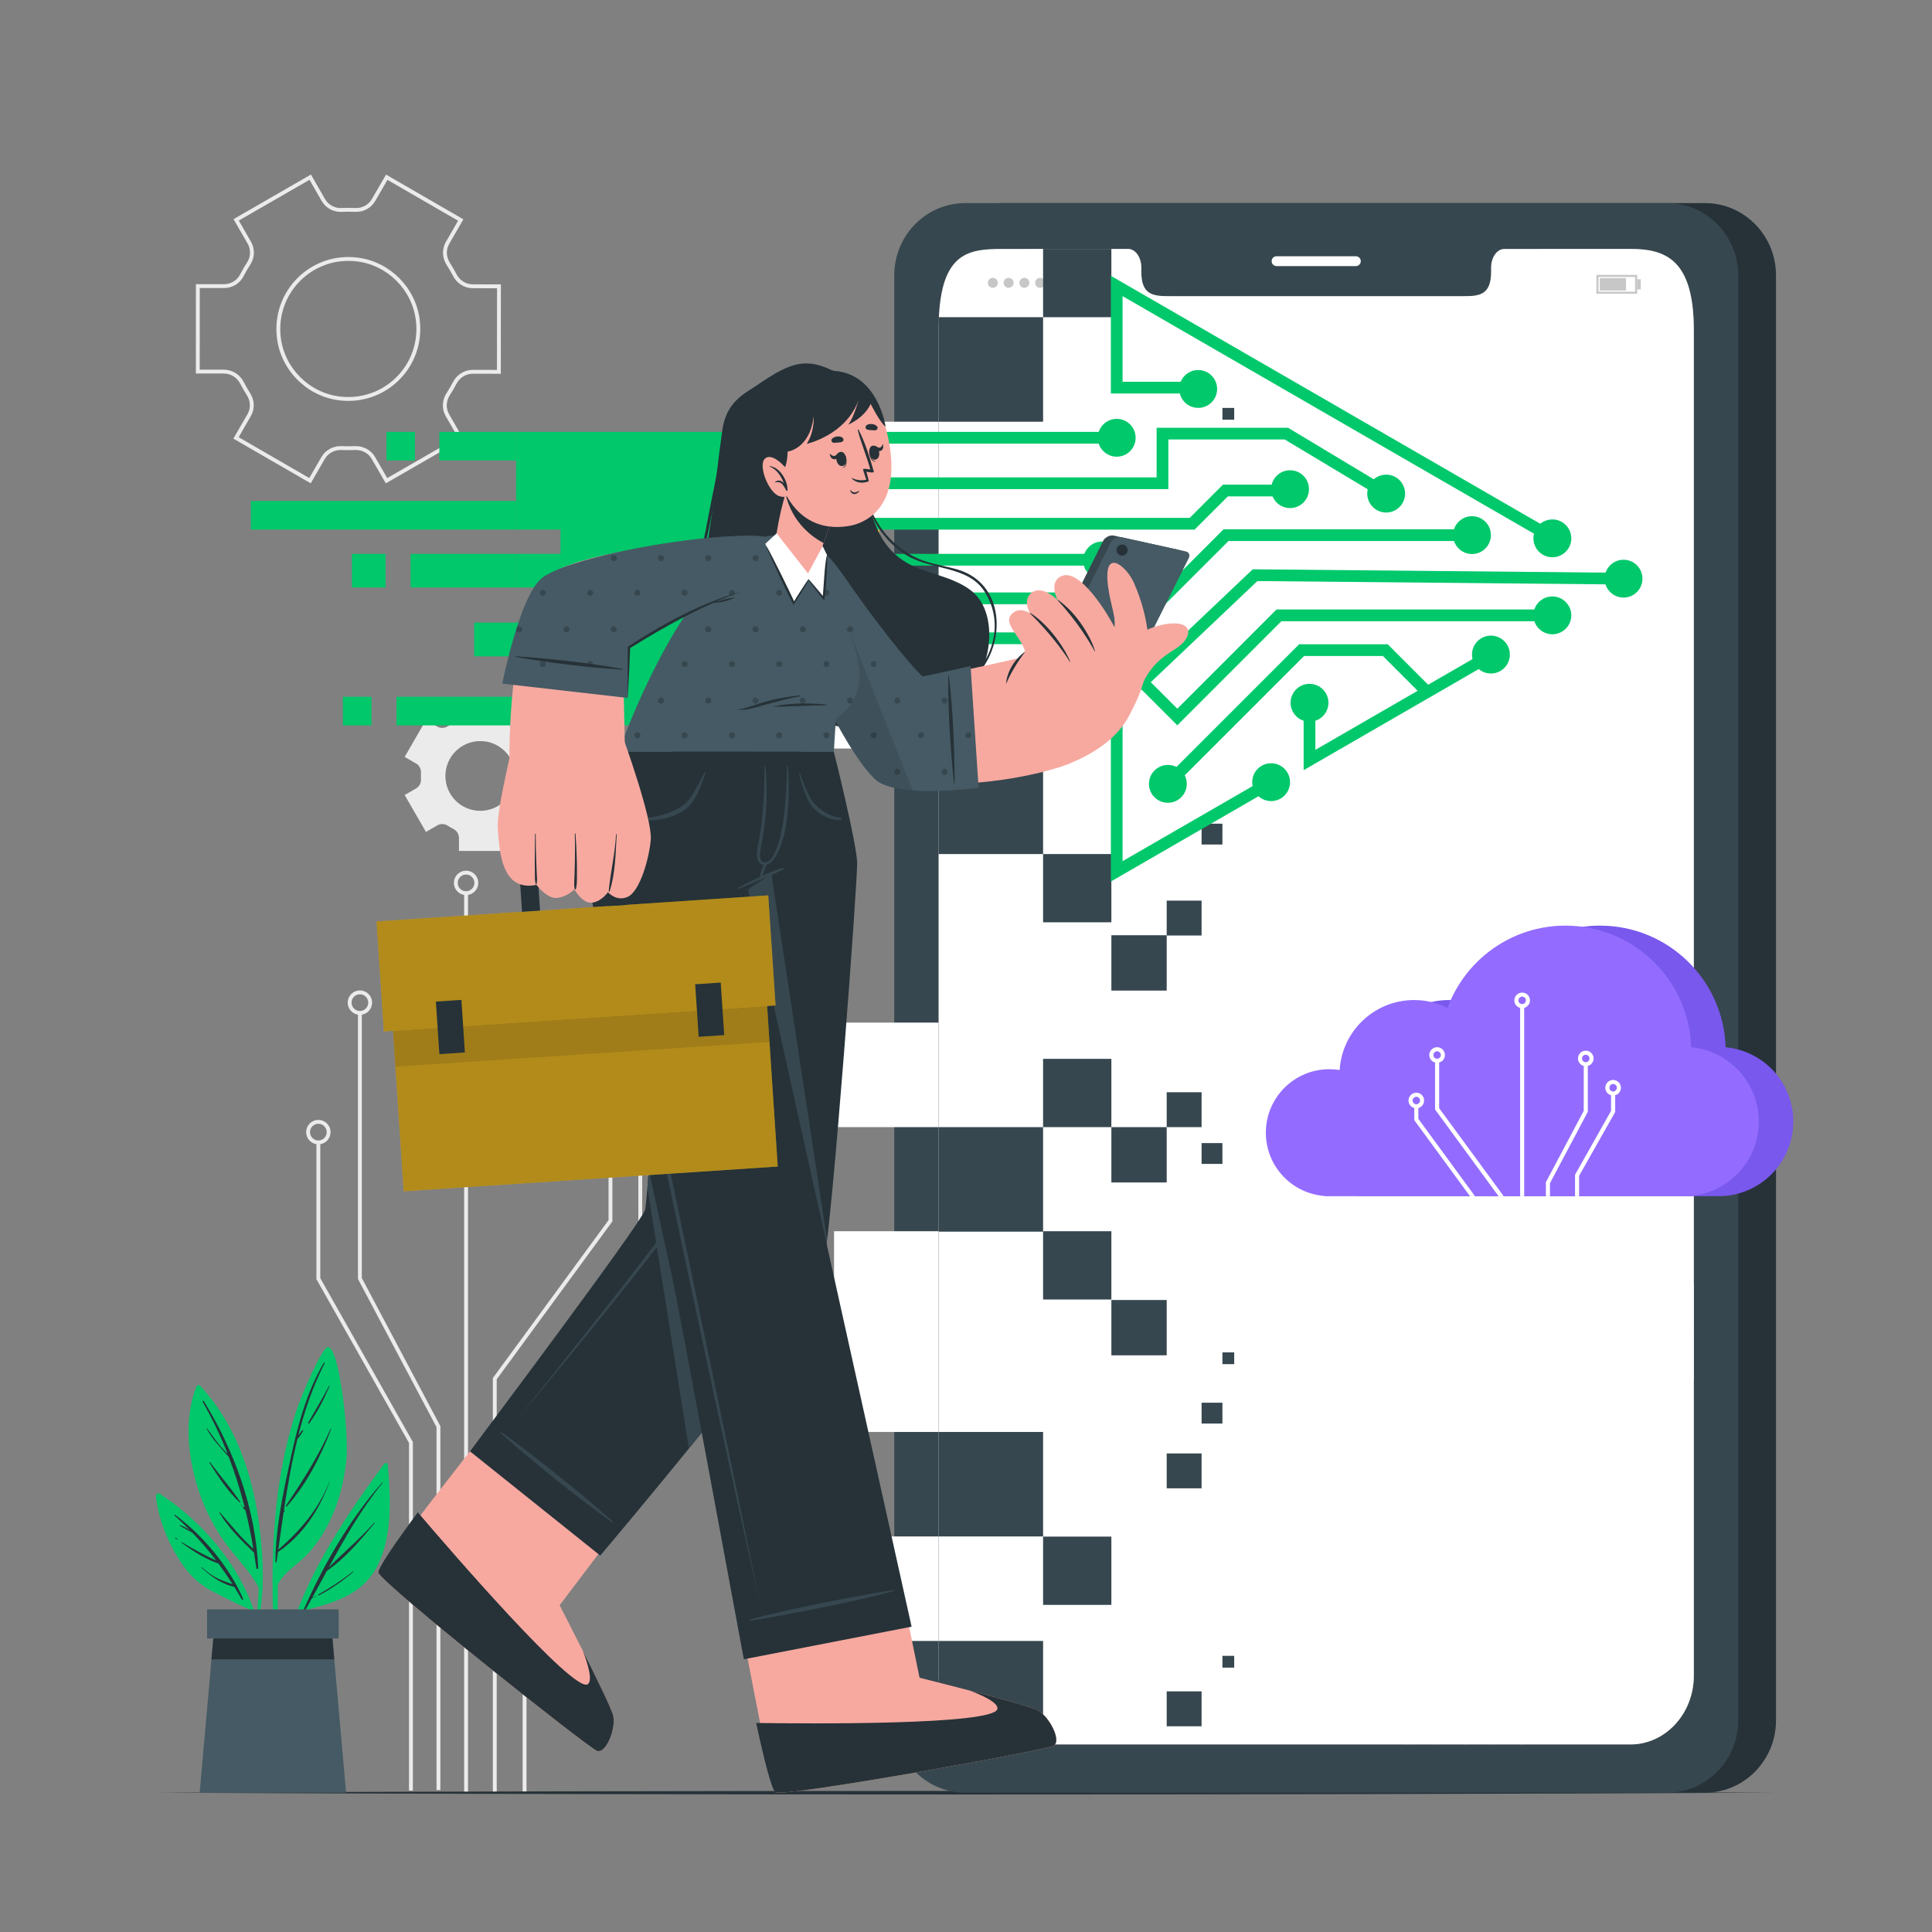 <svg xmlns="http://www.w3.org/2000/svg" xmlns:xlink="http://www.w3.org/1999/xlink" id="Layer_1" x="0px" y="0px" width="500px" height="500px" viewBox="0 0 500 500" xml:space="preserve"><rect x="0" y="0" width="500" height="500" fill="#808080" stroke="none"/><path fill="none" stroke="#EBEBEB" stroke-miterlimit="10" d="M87.78,103.1c11.86,1.51,21.83-8.45,20.34-20.3 c-1.01-8.08-7.51-14.61-15.58-15.63c-11.86-1.52-21.86,8.46-20.36,20.32C73.19,95.57,79.71,102.08,87.78,103.1z M80.23,124.4 l-19.15-11.07l3.41-5.9c0.99-1.72,0.87-3.83-0.22-5.49c-0.58-0.9-1.12-1.84-1.61-2.8c-0.91-1.79-2.69-2.96-4.7-2.97h-6.77 l0.01-22.13l6.78,0.01c1.94,0,3.75-1.08,4.62-2.81c0.54-1.06,1.12-2.07,1.77-3.05c1.07-1.63,1.11-3.74,0.13-5.43l-3.38-5.86 l19.17-11.05l3.38,5.9c0.98,1.7,2.83,2.69,4.79,2.58c0.57-0.03,1.14-0.04,1.72-0.04c0.58,0,1.15,0.01,1.72,0.04 c1.95,0.11,3.79-0.87,4.77-2.56l3.42-5.9l19.15,11.07l-3.42,5.92c-0.99,1.72-0.86,3.82,0.22,5.48c0.59,0.9,1.12,1.83,1.62,2.79 c0.91,1.79,2.69,2.96,4.69,2.96l6.78,0.01l-0.02,22.13l-6.77-0.01c-2.01,0-3.79,1.17-4.7,2.96c-0.5,0.96-1.04,1.88-1.62,2.78 c-1.09,1.66-1.22,3.77-0.23,5.49l3.41,5.92l-19.17,11.04l-3.39-5.88c-0.99-1.72-2.88-2.67-4.86-2.57c-0.54,0.03-1.09,0.04-1.65,0.04 c-0.54,0-1.09-0.02-1.63-0.04c-1.99-0.11-3.88,0.84-4.88,2.57L80.23,124.4z"></path><path fill-rule="evenodd" clip-rule="evenodd" fill="#EBEBEB" d="M429.25,335.68c-4.99,0-9.04,4.051-9.04,9.04 c0,4.98,4.05,9.021,9.04,9.021c4.98,0,9.02-4.04,9.02-9.021C438.27,339.73,434.23,335.68,429.25,335.68z M445.88,341.47 c-0.86,0.5-1.33,1.44-1.28,2.431c0.011,0.27,0.021,0.54,0.021,0.819c0,0.271-0.01,0.54-0.021,0.811c-0.05,0.989,0.42,1.93,1.28,2.43 l2.93,1.69l-5.51,9.54l-2.93-1.681c-0.86-0.5-1.92-0.45-2.75,0.09c-0.45,0.301-0.93,0.57-1.42,0.82c-0.88,0.45-1.45,1.34-1.45,2.33 v3.38h-11.02v-3.38c0-0.99-0.57-1.88-1.45-2.33c-0.49-0.25-0.96-0.52-1.42-0.82c-0.83-0.54-1.891-0.59-2.75-0.09l-2.931,1.681 l-5.5-9.54l2.94-1.7c0.85-0.5,1.32-1.44,1.27-2.42c-0.01-0.271-0.02-0.54-0.02-0.811c0-0.279,0.01-0.55,0.02-0.819 c0.051-0.99-0.42-1.931-1.279-2.431l-2.931-1.689l5.5-9.54l2.931,1.68c0.85,0.5,1.909,0.45,2.739-0.09 c0.46-0.3,0.94-0.57,1.431-0.82c0.88-0.45,1.45-1.34,1.45-2.33v-3.38h11.02v3.38c0,0.99,0.57,1.88,1.45,2.33 c0.5,0.25,0.97,0.521,1.43,0.82c0.83,0.54,1.89,0.59,2.75,0.09l2.92-1.68l5.51,9.54L445.88,341.47z"></path><path fill-rule="evenodd" clip-rule="evenodd" fill="#EBEBEB" d="M124.3,191.79c-4.99,0-9.03,4.04-9.03,9.03 c0,4.99,4.04,9.02,9.03,9.02c4.98,0,9.02-4.03,9.02-9.02C133.32,195.83,129.28,191.79,124.3,191.79z M140.93,197.58 c-0.86,0.49-1.33,1.44-1.28,2.43c0.02,0.27,0.02,0.54,0.02,0.81s0,0.55-0.02,0.82c-0.05,0.99,0.42,1.93,1.28,2.42l2.93,1.69 l-5.51,9.55l-2.93-1.69c-0.86-0.5-1.91-0.45-2.75,0.1c-0.45,0.3-0.93,0.57-1.42,0.82c-0.88,0.45-1.44,1.34-1.44,2.33v3.37h-11.03 v-3.37c0-0.99-0.56-1.88-1.45-2.33c-0.49-0.25-0.96-0.52-1.42-0.82c-0.83-0.55-1.88-0.6-2.74-0.1l-2.93,1.69l-5.51-9.55l2.94-1.7 c0.86-0.49,1.33-1.43,1.28-2.42c-0.02-0.27-0.02-0.54-0.02-0.81s0-0.54,0.02-0.81c0.05-0.99-0.43-1.94-1.29-2.43l-2.93-1.69 l5.51-9.55l2.92,1.69c0.86,0.5,1.91,0.45,2.74-0.09c0.46-0.3,0.94-0.58,1.43-0.83c0.88-0.45,1.45-1.34,1.45-2.33v-3.37h11.03v3.37 c0,0.99,0.56,1.88,1.45,2.33c0.49,0.25,0.96,0.53,1.42,0.83c0.83,0.54,1.89,0.59,2.75,0.09l2.92-1.69l5.51,9.55L140.93,197.58z"></path><polyline fill="none" stroke="#EBEBEB" stroke-miterlimit="10" points="371.95,463.95 371.95,426.8 342.01,385.93 342.01,349.99 "></polyline><circle fill="none" stroke="#EBEBEB" stroke-miterlimit="10" cx="342.01" cy="347.38" r="2.66"></circle><polyline fill="none" stroke="#EBEBEB" stroke-miterlimit="10" points="364.24,463.95 364.24,431.73 334.3,390.87 334.3,370.99 "></polyline><circle fill="none" stroke="#EBEBEB" stroke-miterlimit="10" cx="334.3" cy="368.38" r="2.66"></circle><line fill="none" stroke="#EBEBEB" stroke-miterlimit="10" x1="379.38" y1="463.95" x2="379.38" y2="381.15"></line><circle fill="none" stroke="#EBEBEB" stroke-miterlimit="10" cx="379.38" cy="378.49" r="2.66"></circle><polyline fill="none" stroke="#EBEBEB" stroke-miterlimit="10" points="386.53,463.27 386.53,439.22 406.86,400.87 406.86,322.14  "></polyline><circle fill="none" stroke="#EBEBEB" stroke-miterlimit="10" cx="406.86" cy="319.48" r="2.66"></circle><polyline fill="none" stroke="#EBEBEB" stroke-miterlimit="10" points="393.65,463.4 393.65,443.31 417.61,400.92 417.61,355.66 "></polyline><path fill="none" stroke="#EBEBEB" stroke-miterlimit="10" d="M420.27,352.99c0,1.47-1.189,2.67-2.659,2.67 c-1.471,0-2.66-1.2-2.66-2.67c0-1.46,1.189-2.66,2.66-2.66C419.08,350.33,420.27,351.53,420.27,352.99z"></path><polyline fill="none" stroke="#EBEBEB" stroke-miterlimit="10" points="128.05,463.95 128.05,356.8 157.99,315.93 157.99,279.99 "></polyline><circle fill="none" stroke="#EBEBEB" stroke-miterlimit="10" cx="157.99" cy="277.38" r="2.66"></circle><polyline fill="none" stroke="#EBEBEB" stroke-miterlimit="10" points="135.76,463.95 135.76,361.73 165.7,320.87 165.7,300.99 "></polyline><circle fill="none" stroke="#EBEBEB" stroke-miterlimit="10" cx="165.7" cy="298.38" r="2.66"></circle><line fill="none" stroke="#EBEBEB" stroke-miterlimit="10" x1="120.62" y1="463.95" x2="120.62" y2="231.15"></line><circle fill="none" stroke="#EBEBEB" stroke-miterlimit="10" cx="120.62" cy="228.49" r="2.66"></circle><polyline fill="none" stroke="#EBEBEB" stroke-miterlimit="10" points="113.47,463.27 113.47,369.22 93.14,330.87 93.14,262.14 "></polyline><circle fill="none" stroke="#EBEBEB" stroke-miterlimit="10" cx="93.14" cy="259.48" r="2.66"></circle><polyline fill="none" stroke="#EBEBEB" stroke-miterlimit="10" points="106.35,463.4 106.35,373.31 82.39,330.92 82.39,295.66 "></polyline><path fill="none" stroke="#EBEBEB" stroke-miterlimit="10" d="M79.73,292.99c0,1.47,1.19,2.67,2.66,2.67c1.47,0,2.66-1.2,2.66-2.67 c0-1.46-1.19-2.66-2.66-2.66C80.92,290.33,79.73,291.53,79.73,292.99z"></path><path fill="#263238" d="M40.37,463.95c134.3-0.61,284.96-0.62,419.26,0C325.33,464.57,174.67,464.56,40.37,463.95z"></path><path fill-rule="evenodd" clip-rule="evenodd" fill="#263238" d="M448.15,85.45c0-18.36-7.37-21.03-16.471-21.03h-32.55 c-1.93,0-3.45,2.15-3.45,4.82v1.15c0,6.24-3.39,6.26-7.62,6.26H312.78c-4.21,0-7.62-0.02-7.62-6.26v-1.15 c0-2.67-1.55-4.82-3.44-4.82h-32.55c-9.11,0-16.479,0.98-16.479,21.03v348.22c0,9.84,7.369,17.8,16.479,17.8h162.51 c9.101,0,16.471-7.96,16.471-17.8V85.45z M459.63,71.28V445.23c0,10.329-8.24,18.72-18.39,18.72H259.59 c-10.15,0-18.38-8.391-18.38-18.72V71.28c0-10.35,8.23-18.72,18.38-18.72h181.65C451.39,52.56,459.63,60.93,459.63,71.28z"></path><path fill-rule="evenodd" clip-rule="evenodd" fill="#37474F" d="M438.36,85.45c0-18.36-7.37-21.03-16.46-21.03H389.34 c-1.92,0-3.45,2.15-3.45,4.82v1.15c0,6.24-3.38,6.26-7.62,6.26H302.99c-4.2,0-7.62-0.02-7.62-6.26v-1.15c0-2.67-1.55-4.82-3.44-4.82 h-32.55c-9.11,0-16.48,0.98-16.48,21.03v348.22c0,9.84,7.37,17.8,16.48,17.8H421.9c9.09,0,16.46-7.96,16.46-17.8V85.45z  M449.85,71.28V445.23c0,10.329-8.239,18.72-18.399,18.72H249.8c-10.14,0-18.37-8.391-18.37-18.72V71.28 c0-10.35,8.23-18.72,18.37-18.72h181.65C441.61,52.56,449.85,60.93,449.85,71.28z"></path><path fill="#FFFFFF" d="M350.9,68.86h-20.54c-0.7,0-1.261-0.57-1.261-1.27c0-0.7,0.561-1.27,1.261-1.27h20.54 c0.699,0,1.27,0.57,1.27,1.27C352.17,68.29,351.6,68.86,350.9,68.86z"></path><path fill="#FFFFFF" d="M438.36,85.45v348.22c0,9.84-7.37,17.8-16.46,17.8H259.38c-9.11,0-16.48-7.96-16.48-17.8V85.45 c0-20.05,7.37-21.03,16.48-21.03h32.55c1.891,0,3.44,2.15,3.44,4.82v1.15c0,6.24,3.42,6.26,7.62,6.26h75.279 c4.24,0,7.62-0.02,7.62-6.26v-1.15c0-2.67,1.53-4.82,3.45-4.82H421.9C430.99,64.42,438.36,67.09,438.36,85.45z"></path><path fill="#C7C7C7" d="M286.32,72.25c-0.11,0.1-0.21,0.2-0.32,0.31c-0.06,0.06-0.12,0.12-0.18,0.18 c-0.84-0.82-1.851-1.26-3.03-1.26c-1.17,0-2.18,0.44-3.03,1.26c-0.06-0.06-0.109-0.12-0.17-0.18c-0.1-0.1-0.21-0.21-0.31-0.31 h-0.011c0-0.01,0-0.01,0-0.01c0.011-0.01,0.021-0.01,0.021-0.02c0.13-0.12,0.27-0.24,0.4-0.35c0.279-0.23,0.59-0.43,0.92-0.59 c0.39-0.19,0.79-0.33,1.22-0.41c0.2-0.03,0.4-0.06,0.61-0.08c0.069-0.01,0.52-0.01,0.529-0.01c0.141,0.01,0.28,0.02,0.42,0.03 c0.38,0.05,0.75,0.13,1.12,0.27c0.26,0.1,0.51,0.21,0.75,0.35c0.26,0.15,0.5,0.32,0.721,0.51c0.119,0.1,0.229,0.2,0.34,0.3 C286.32,72.24,286.32,72.24,286.32,72.25z"></path><path fill="#C7C7C7" d="M280.76,73.73c-0.17-0.17-0.33-0.33-0.5-0.5c0.57-0.55,1.24-0.91,2.021-1.01c1.18-0.16,2.189,0.2,3.04,1.01 c-0.16,0.16-0.33,0.33-0.5,0.49c-0.561-0.54-1.23-0.84-2.03-0.84C282,72.88,281.32,73.18,280.76,73.73z"></path><path fill="#C7C7C7" d="M284.33,74.22c-0.17,0.16-0.33,0.33-0.5,0.5c-0.28-0.29-0.63-0.43-1.04-0.44c-0.4,0.01-0.75,0.15-1.04,0.44 c-0.17-0.17-0.33-0.33-0.49-0.5C282.04,73.4,283.46,73.33,284.33,74.22z"></path><path fill="#C7C7C7" d="M283.24,75.16c0,0.25-0.2,0.45-0.45,0.45c-0.24,0-0.44-0.2-0.44-0.45c0-0.24,0.2-0.44,0.44-0.44 C283.04,74.72,283.24,74.92,283.24,75.16z"></path><path fill="#C7C7C7" d="M255.65,73.2c0-0.72,0.58-1.3,1.29-1.3c0.72,0,1.3,0.58,1.3,1.3c0,0.71-0.58,1.29-1.3,1.29 C256.23,74.49,255.65,73.91,255.65,73.2z"></path><path fill="#C7C7C7" d="M259.73,73.2c0-0.72,0.579-1.3,1.289-1.3c0.721,0,1.301,0.58,1.301,1.3c0,0.71-0.58,1.29-1.301,1.29 C260.31,74.49,259.73,73.91,259.73,73.2z"></path><path fill="#C7C7C7" d="M263.81,73.2c0-0.72,0.58-1.3,1.29-1.3c0.721,0,1.301,0.58,1.301,1.3c0,0.71-0.58,1.29-1.301,1.29 C264.39,74.49,263.81,73.91,263.81,73.2z"></path><path fill="#C7C7C7" d="M267.89,73.2c0-0.72,0.58-1.3,1.29-1.3c0.721,0,1.301,0.58,1.301,1.3c0,0.71-0.58,1.29-1.301,1.29 C268.47,74.49,267.89,73.91,267.89,73.2z"></path><path fill="#C7C7C7" d="M271.97,73.2c0-0.72,0.58-1.3,1.29-1.3c0.721,0,1.3,0.58,1.3,1.3c0,0.71-0.579,1.29-1.3,1.29 C272.55,74.49,271.97,73.91,271.97,73.2z"></path><path fill-rule="evenodd" clip-rule="evenodd" fill="#C7C7C7" d="M413.69,75.49h9.47v-3.81h-9.47V75.49z M423.7,76.02h-10.55v-4.88 h10.55V76.02z"></path><rect x="414.03" y="71.97" fill="#C7C7C7" width="6.79" height="3.22"></rect><rect x="423.7" y="72.27" fill="#C7C7C7" width="0.939" height="2.62"></rect><rect x="269.95" y="274.03" fill="#37474F" width="17.67" height="17.67"></rect><rect x="269.95" y="221.03" fill="#37474F" width="17.67" height="17.66"></rect><rect x="269.95" y="318.64" fill="#37474F" width="17.67" height="17.67"></rect><rect x="242.9" y="291.7" fill="#37474F" width="27.05" height="27.05"></rect><rect x="215.85" y="264.65" fill="#FFFFFF" width="27.05" height="27.05"></rect><rect x="215.85" y="397.63" fill="#FFFFFF" width="27.05" height="27.05"></rect><rect x="215.85" y="166.67" fill="#FFFFFF" width="27.05" height="27.05"></rect><rect x="215.85" y="109.14" fill="#FFFFFF" width="27.05" height="27.05"></rect><rect x="215.85" y="318.64" fill="#FFFFFF" width="27.05" height="51.95"></rect><rect x="242.9" y="370.59" fill="#37474F" width="27.05" height="27.04"></rect><rect x="242.9" y="424.68" fill="#37474F" width="27.05" height="30.851"></rect><rect x="242.9" y="193.98" fill="#37474F" width="27.05" height="27.05"></rect><rect x="242.9" y="82.09" fill="#37474F" width="27.05" height="27.05"></rect><rect x="269.95" y="397.67" fill="#37474F" width="17.67" height="17.67"></rect><rect x="269.95" y="162.24" fill="#37474F" width="17.67" height="17.67"></rect><rect x="269.95" y="64.42" fill="#37474F" width="17.67" height="17.67"></rect><rect x="287.62" y="242.04" fill="#37474F" width="14.32" height="14.32"></rect><rect x="301.94" y="233.08" fill="#37474F" width="9.029" height="9.03"></rect><rect x="301.94" y="282.67" fill="#37474F" width="9.029" height="9.03"></rect><rect x="301.94" y="376.15" fill="#37474F" width="9.029" height="9.029"></rect><rect x="310.97" y="363.02" fill="#37474F" width="5.391" height="5.391"></rect><rect x="316.36" y="349.99" fill="#37474F" width="3.05" height="3.05"></rect><rect x="316.36" y="428.53" fill="#37474F" width="3.05" height="3.05"></rect><rect x="316.36" y="105.57" fill="#37474F" width="3.05" height="3.05"></rect><rect x="310.97" y="295.83" fill="#37474F" width="5.391" height="5.39"></rect><rect x="310.97" y="213.17" fill="#37474F" width="5.391" height="5.39"></rect><rect x="301.94" y="437.72" fill="#37474F" width="9.029" height="9.04"></rect><rect x="287.62" y="336.44" fill="#37474F" width="14.32" height="14.319"></rect><rect x="287.62" y="291.7" fill="#37474F" width="14.32" height="14.319"></rect><path fill="#00C86B" d="M99.43,378.84c-11.63,15.75-23.76,34.04-26.72,53.79c-0.03,0.3,0.45,0.4,0.52,0.101 c1.35-5.421,3.06-10.681,5.14-15.82c7.65-2.101,15.15-3.83,19.17-11.42c4.1-7.8,3.58-17.98,2.8-26.48 C100.28,378.56,99.67,378.54,99.43,378.84z"></path><path fill="#263238" d="M78.49,416.77c5.22-11.729,11.93-23.51,20.46-33.149c0.05-0.061,0.14,0.03,0.09,0.1 c-5.58,6.86-9.82,14.34-13.97,21.95c3.86-3.91,8.08-7.41,11.72-11.56c0.08-0.08,0.19,0.04,0.12,0.12 c-3.62,4.35-7.58,9.069-12.3,12.289c-1.26,2.341-2.54,4.681-3.83,7.021c0.31-0.17,0.64-0.34,0.97-0.5c0.05-0.03,0.1,0.06,0.05,0.09 c-0.36,0.18-0.72,0.37-1.09,0.53c-0.61,1.109-1.23,2.22-1.85,3.32C78.72,417.23,78.38,417.01,78.49,416.77z"></path><path fill="#263238" d="M82.37,412.68c3.12-1.79,6.13-3.71,8.93-5.97c0.08-0.06,0.19,0.05,0.11,0.11 c-2.75,2.34-5.69,4.42-8.91,6.069C82.36,412.97,82.23,412.76,82.37,412.68z"></path><path fill="#00C86B" d="M71.37,429.7c0.02,0.24,0.43,0.229,0.42-0.021c0.06-6.51,0.01-13.05,0.11-19.58 c1.66-3.359,5.24-5.229,7.73-7.92c1.79-1.949,3.33-4.14,4.64-6.46c3.08-5.51,4.74-11.7,5.38-17.95c0.69-6.96-1.95-29.93-4.89-29.13 c-1.52,0.42-6.44,11.79-7.75,15.551c-2.13,6.189-3.64,12.6-4.63,19.069C70.01,398.57,70.2,414.29,71.37,429.7z"></path><path fill="#263238" d="M71.32,401.63c0.01-0.01,0.02-0.02,0.03-0.03c0.36-8.229,2.21-16.54,3.95-24.529 c1.87-8.601,4.05-16.7,8.48-24.37c0.08-0.141,0.29-0.021,0.22,0.13c-3.01,5.93-5.17,12.24-6.81,18.71c0.29-0.47,0.65-0.91,0.96-1.34 c0.12-0.181,0.41-0.021,0.29,0.16c-0.44,0.649-0.83,1.409-1.39,1.96c-0.01,0.01-0.03,0.02-0.05,0.02 c-1.53,6.15-2.62,12.44-3.56,18.71c0.07-0.08,0.14-0.16,0.21-0.24c0.05-0.05,0.13,0.011,0.1,0.07c-0.12,0.21-0.25,0.42-0.38,0.63 c-0.47,3.181-0.9,6.36-1.34,9.51c5.67-4.85,10.51-10.56,13.24-17.6c0.01-0.03,0.06-0.02,0.05,0.021 c-2.67,7.3-6.89,13.79-13.38,18.22c-0.12,0.85-0.24,1.689-0.36,2.54c-0.03,0.17-0.31,0.13-0.31-0.04c0.01-0.75,0.04-1.51,0.07-2.26 C71.26,401.83,71.22,401.71,71.32,401.63z"></path><path fill="#263238" d="M73.99,389.7c4.33-6.46,8.38-12.74,11.55-19.891c0.04-0.079,0.17-0.02,0.14,0.061 c-2.67,7.1-6.41,14.3-11.47,20C74.11,389.99,73.9,389.83,73.99,389.7z"></path><path fill="#263238" d="M79.75,368.21c1.79-3.17,3.69-6.26,5.38-9.5c0.04-0.09,0.17-0.01,0.13,0.08c-1.42,3.3-3.11,6.67-5.23,9.58 C79.91,368.54,79.65,368.39,79.75,368.21z"></path><path fill="#263238" d="M79.05,369.59c0.03,0,0.03,0.061,0,0.061C79.01,369.65,79.01,369.59,79.05,369.59z"></path><path fill="#00C86B" d="M66.96,410.88c-0.11,4.311-0.57,8.62-1.52,12.82c0.07,0.46,0.14,0.93,0.21,1.399 c1.35-4.67,2.06-9.449,2.29-14.29c0.07-0.13,0.1-0.27,0.02-0.439c0,0,0,0,0-0.01c0.24-6.45-0.36-12.98-1.44-19.36 c-2.01-11.96-6.42-23.43-14.75-32.39c-0.27-0.28-0.8-0.141-0.93,0.18c-3.36,8.56-2.19,18.77,0.68,27.31 c1.56,4.591,3.79,9.011,6.61,12.96C60.99,403.09,64.64,406.49,66.96,410.88z"></path><path fill="#263238" d="M52.75,362.61c7.91,12.83,13.4,28.029,14.08,43.18c0.01,0.27-0.44,0.34-0.48,0.07 c-0.19-1.36-0.39-2.71-0.61-4.061c-0.01,0-0.01,0-0.02,0c-3.27-3.13-6.62-6.439-8.97-10.35c-0.04-0.07,0.06-0.15,0.12-0.09 c2.84,3.25,5.5,6.58,8.71,9.479c-0.57-3.35-1.24-6.64-2.03-9.89c-0.21-0.25-0.42-0.49-0.63-0.74c-0.14-0.16,0.09-0.39,0.24-0.229 c0.06,0.069,0.12,0.14,0.19,0.21c-1.12-4.46-2.49-8.83-4.14-13.12c-2.01-2.4-4.26-4.471-5.72-7.36c-0.04-0.07,0.06-0.13,0.1-0.06 c1.18,1.649,2.32,3.31,3.66,4.85c0.53,0.61,1.11,1.18,1.67,1.77c-1.8-4.579-3.94-9.069-6.47-13.479 C52.33,362.59,52.63,362.42,52.75,362.61z"></path><path fill="#263238" d="M54.35,378.43c2.55,3.44,5.47,6.721,7.84,10.271c0.07,0.1-0.08,0.21-0.17,0.13 c-3.05-2.86-5.63-6.771-7.84-10.3C54.11,378.42,54.28,378.33,54.35,378.43z"></path><path fill="#263238" d="M62.55,389.5l0.11,0.11c0.07,0.069-0.05,0.189-0.12,0.109l-0.11-0.1C62.35,389.54,62.47,389.42,62.55,389.5z "></path><path fill="#00C86B" d="M40.37,387.27c0.63,6.601,4.11,14.48,8.34,19.561c1.88,2.25,4.15,3.97,6.76,5.28 c2.93,1.449,6,3.12,9.03,4.31c1.41,3.61,2.5,7.4,3.19,11.35c0.1-0.34,0.2-0.67,0.3-1.01c-1.95-16.7-12.76-30.979-26.59-40.149 C40.9,386.28,40.31,386.7,40.37,387.27z"></path><path fill="#263238" d="M45.15,392.2c-0.1-0.08,0.03-0.26,0.14-0.181c7.33,5.431,13.93,13.351,17.62,21.721 c0.1,0.229-0.21,0.43-0.34,0.2c-0.65-1.131-1.3-2.23-1.97-3.301h-0.01c-3.15-0.59-6.14-2.819-8.49-4.92 c-0.06-0.06,0.03-0.149,0.1-0.1c1.22,1.08,2.53,2.07,3.99,2.81c1.29,0.65,2.67,1.061,4.01,1.59c-1.17-1.859-2.39-3.64-3.66-5.369 c-3.4-1.15-6.63-3.24-9.49-5.33c-0.09-0.07-0.01-0.21,0.09-0.15c2.91,1.75,5.78,3.29,8.82,4.71c-1.91-2.54-3.99-4.939-6.23-7.26 c-1.07-0.561-2.16-1.13-3.2-1.74c-0.08-0.05-0.02-0.189,0.07-0.16c0.83,0.271,1.67,0.71,2.46,1.21 C47.81,394.66,46.52,393.42,45.15,392.2z"></path><path fill="#263238" d="M45.44,397.97c0.19,0.12,0.37,0.23,0.53,0.38c0.06,0.051-0.01,0.11-0.06,0.091 c-0.21-0.091-0.37-0.2-0.56-0.32C45.26,398.06,45.35,397.91,45.44,397.97z"></path><polygon fill="#455A64" points="89.57,463.95 51.67,463.95 54.73,429.44 55.4,421.83 85.84,421.83 86.51,429.44 "></polygon><polygon fill="#263238" points="86.51,429.44 54.73,429.44 55.4,421.83 85.84,421.83 "></polygon><rect x="53.59" y="416.51" fill="#455A64" width="34.06" height="7.53"></rect><polygon fill="#00C86B" points="202.22,114.83 202.22,123.55 225.98,123.55 225.98,126.6 184.62,126.6 184.62,134 225.98,134  225.98,166.71 190.87,166.71 190.87,175.43 225.98,175.43 225.98,187.72 133.56,187.72 133.56,161.14 161.94,161.14 161.94,152.05  133.56,152.05 133.56,143.33 145.05,143.33 145.05,137.06 133.56,137.06 133.56,111.77 225.98,111.77 225.98,114.83 "></polygon><polygon fill="#00C86B" points="224.47,114.83 224.47,111.77 289.01,111.77 289.01,114.81 227.51,114.81 227.51,114.83 "></polygon><rect x="224.47" y="123.55" fill="#FFC727" width="3.04" height="3.05"></rect><rect x="224.47" y="134" fill="#FFC727" width="3.04" height="32.71"></rect><polygon fill="#00C86B" points="329.73,203.74 325.69,206.07 287.49,228.14 287.49,187.74 224.47,187.74 224.47,175.43  227.51,175.43 227.51,184.7 290.52,184.7 290.52,222.87 324.18,203.44 328.21,201.11 "></polygon><polygon fill="#00C86B" points="337.38,199.32 337.38,181.78 340.42,181.78 340.42,194.06 384.05,168.86 385.57,171.49 "></polygon><polygon fill="#00C86B" points="397.51,138.42 290.52,76.64 290.52,98.8 310.1,98.8 310.1,101.84 287.49,101.84 287.49,71.38  399.03,135.79 "></polygon><polygon fill="#00C86B" points="359.52,126.43 357.96,129.04 353.98,126.64 332.5,113.74 302.37,113.74 302.37,126.59  225.99,126.59 225.99,123.55 299.33,123.55 299.33,110.7 333.34,110.7 355.53,124.04 "></polygon><polygon fill="#00C86B" points="295.78,178.49 223.18,178.49 223.18,175.46 294.56,175.46 324.21,147.33 420.18,148.24  420.15,151.27 325.41,150.38 "></polygon><path fill="#00C86B" d="M363.64,127.74c0,2.7-2.189,4.9-4.899,4.9c-2.7,0-4.9-2.2-4.9-4.9c0-2.71,2.2-4.9,4.9-4.9 C361.45,122.84,363.64,125.03,363.64,127.74z"></path><path fill="#00C86B" d="M338.76,126.6c0,2.7-2.189,4.89-4.899,4.89c-2.7,0-4.891-2.19-4.891-4.89c0-2.71,2.19-4.9,4.891-4.9 C336.57,121.7,338.76,123.89,338.76,126.6z"></path><path fill="#00C86B" d="M385.85,138.48c0,2.71-2.189,4.9-4.899,4.9c-2.7,0-4.891-2.19-4.891-4.9c0-2.7,2.19-4.89,4.891-4.89 C383.66,133.59,385.85,135.78,385.85,138.48z"></path><path fill="#00C86B" d="M406.65,139.32c0,2.71-2.2,4.9-4.9,4.9c-2.71,0-4.9-2.19-4.9-4.9c0-2.7,2.19-4.89,4.9-4.89 C404.45,134.43,406.65,136.62,406.65,139.32z"></path><path fill="#00C86B" d="M333.86,202.42c0,2.71-2.19,4.9-4.891,4.9c-2.71,0-4.899-2.19-4.899-4.9c0-2.7,2.189-4.89,4.899-4.89 C331.67,197.53,333.86,199.72,333.86,202.42z"></path><path fill="#00C86B" d="M307.14,202.86c0,2.71-2.189,4.9-4.89,4.9c-2.71,0-4.9-2.19-4.9-4.9c0-2.7,2.19-4.9,4.9-4.9 C304.95,197.96,307.14,200.16,307.14,202.86z"></path><path fill="#00C86B" d="M406.65,159.25c0,2.71-2.2,4.9-4.9,4.9c-2.71,0-4.9-2.19-4.9-4.9c0-2.7,2.19-4.89,4.9-4.89 C404.45,154.36,406.65,156.55,406.65,159.25z"></path><path fill="#00C86B" d="M343.8,181.87c0,2.71-2.2,4.9-4.899,4.9c-2.71,0-4.9-2.19-4.9-4.9c0-2.7,2.19-4.89,4.9-4.89 C341.6,176.98,343.8,179.17,343.8,181.87z"></path><path fill="#00C86B" d="M390.75,169.4c0,2.7-2.19,4.9-4.9,4.9c-2.699,0-4.899-2.2-4.899-4.9c0-2.71,2.2-4.9,4.899-4.9 C388.56,164.5,390.75,166.69,390.75,169.4z"></path><path fill="#00C86B" d="M425.07,149.75c0,2.71-2.2,4.9-4.9,4.9s-4.9-2.19-4.9-4.9c0-2.7,2.2-4.89,4.9-4.89 S425.07,147.05,425.07,149.75z"></path><path fill="#00C86B" d="M293.9,113.3c0,2.7-2.19,4.89-4.891,4.89c-2.71,0-4.899-2.19-4.899-4.89c0-2.71,2.189-4.9,4.899-4.9 C291.71,108.4,293.9,110.59,293.9,113.3z"></path><path fill="#00C86B" d="M290.11,145.05c0,2.71-2.19,4.9-4.891,4.9c-2.71,0-4.899-2.19-4.899-4.9c0-2.7,2.189-4.9,4.899-4.9 C287.92,140.15,290.11,142.35,290.11,145.05z"></path><path fill="#00C86B" d="M314.99,100.66c0,2.71-2.19,4.9-4.891,4.9c-2.71,0-4.899-2.19-4.899-4.9c0-2.7,2.189-4.9,4.899-4.9 C312.8,95.76,314.99,97.96,314.99,100.66z"></path><polygon fill="#00C86B" points="309.16,137.06 225.99,137.06 225.99,134.02 307.91,134.02 316.5,125.43 332.68,125.43  332.68,128.47 317.76,128.47 "></polygon><polygon fill="#00C86B" points="376.91,136.97 376.91,140.01 317.94,140.01 291.22,166.71 224.42,166.71 224.42,163.67  289.97,163.67 316.67,136.97 "></polygon><rect x="64.93" y="129.66" fill="#00C86B" width="68.64" height="7.4"></rect><rect x="102.61" y="180.33" fill="#00C86B" width="30.96" height="7.4"></rect><rect x="113.7" y="111.77" fill="#00C86B" width="19.87" height="7.4"></rect><rect x="100" y="111.77" fill="#00C86B" width="7.39" height="7.4"></rect><rect x="88.74" y="180.33" fill="#00C86B" width="7.4" height="7.4"></rect><rect x="122.71" y="161.14" fill="#00C86B" width="39.23" height="8.72"></rect><rect x="106.26" y="143.34" fill="#00C86B" width="27.31" height="8.71"></rect><rect x="91.07" y="143.34" fill="#00C86B" width="8.71" height="8.71"></rect><rect x="226.3" y="143.34" fill="#00C86B" width="56.66" height="3.04"></rect><path fill="#FFC727" d="M234.95,154.65c0-2.7,2.19-4.9,4.9-4.9c2.7,0,4.9,2.2,4.9,4.9c0,2.71-2.2,4.9-4.9,4.9 C237.14,159.55,234.95,157.36,234.95,154.65z"></path><rect x="244" y="153.33" fill="#00C86B" width="56.67" height="3.04"></rect><polygon fill="#00C86B" points="304.69,187.71 294.56,177.58 296.71,175.44 304.69,183.41 330.36,157.73 401.75,157.73  401.75,160.77 331.62,160.77 "></polygon><polygon fill="#00C86B" points="303.32,203.94 301.17,201.79 336.22,166.74 359.15,166.74 370.43,178.03 368.28,180.17  357.89,169.78 337.48,169.78 "></polygon><path fill="#7958ED" d="M336.53,293.14c0,8.66,6.7,15.75,15.21,16.38v0.051h93.05c10.66,0,19.31-8.641,19.31-19.311 c0-10.06-7.689-18.33-17.51-19.229c-0.55-17.48-14.899-31.48-32.51-31.48c-14.021,0-25.97,8.87-30.54,21.311 c-2.6-1.32-5.53-2.051-8.64-2.051c-10.261,0-18.66,8.011-19.271,18.12c-0.87-0.149-1.76-0.22-2.67-0.22 C343.89,276.71,336.53,284.07,336.53,293.14z"></path><path fill="#936CFF" d="M327.6,293.14c0,8.66,6.7,15.75,15.21,16.38v0.051h93.051c10.67,0,19.31-8.641,19.31-19.311 c0-10.06-7.68-18.33-17.5-19.229c-0.56-17.48-14.9-31.48-32.52-31.48c-14.021,0-25.971,8.87-30.54,21.311 c-2.601-1.32-5.521-2.051-8.63-2.051c-10.271,0-18.671,8.011-19.28,18.12c-0.86-0.149-1.75-0.22-2.67-0.22 C334.96,276.71,327.6,284.07,327.6,293.14z"></path><polygon fill="#FFFFFF" points="389.16,309.58 387.83,309.58 371.4,287.14 371.4,274.5 372.45,274.5 372.45,286.79 "></polygon><path fill-rule="evenodd" clip-rule="evenodd" fill="#FFFFFF" d="M372.89,273.03c0-0.521-0.439-0.96-0.97-0.96 s-0.96,0.439-0.96,0.96c0,0.54,0.43,0.97,0.96,0.97S372.89,273.57,372.89,273.03z M373.94,273.03c0,0.93-0.631,1.72-1.49,1.95 c-0.16,0.05-0.34,0.079-0.53,0.079c-0.17,0-0.36-0.029-0.52-0.079c-0.86-0.221-1.5-1.011-1.5-1.95c0-1.11,0.909-2.011,2.02-2.011 C373.04,271.02,373.94,271.92,373.94,273.03z"></path><polygon fill="#FFFFFF" points="381.73,309.58 380.43,309.58 366.02,289.9 366.02,286.28 367.07,286.28 367.07,289.55 "></polygon><path fill-rule="evenodd" clip-rule="evenodd" fill="#FFFFFF" d="M367.51,284.81c0-0.529-0.439-0.96-0.96-0.96 c-0.54,0-0.97,0.431-0.97,0.96c0,0.53,0.43,0.971,0.97,0.971C367.07,285.78,367.51,285.34,367.51,284.81z M368.56,284.81 c0,0.931-0.619,1.721-1.489,1.94c-0.16,0.05-0.34,0.08-0.521,0.08c-0.18,0-0.37-0.03-0.53-0.08c-0.859-0.22-1.5-1-1.5-1.94 c0-1.109,0.91-2.02,2.03-2.02C367.66,282.79,368.56,283.7,368.56,284.81z"></path><rect x="393.41" y="260.39" fill="#FFFFFF" width="1.05" height="49.19"></rect><path fill-rule="evenodd" clip-rule="evenodd" fill="#FFFFFF" d="M394.9,258.89c0-0.529-0.44-0.96-0.971-0.96 c-0.529,0-0.96,0.431-0.96,0.96c0,0.54,0.431,0.96,0.96,0.96C394.46,259.85,394.9,259.43,394.9,258.89z M395.95,258.89 c0,0.931-0.63,1.71-1.49,1.95c-0.16,0.05-0.34,0.08-0.53,0.08c-0.17,0-0.359-0.03-0.52-0.08c-0.86-0.22-1.5-1.01-1.5-1.95 c0-1.109,0.91-2.01,2.02-2.01C395.05,256.88,395.95,257.78,395.95,258.89z"></path><polygon fill="#FFFFFF" points="410.92,275.42 410.92,287.74 401.13,306.22 401.13,309.58 400.07,309.58 400.07,305.96  409.87,287.49 409.87,275.42 "></polygon><path fill-rule="evenodd" clip-rule="evenodd" fill="#FFFFFF" d="M411.35,273.92c0-0.52-0.42-0.96-0.96-0.96 c-0.52,0-0.96,0.44-0.96,0.96c0,0.54,0.44,0.98,0.96,0.98C410.93,274.9,411.35,274.46,411.35,273.92z M412.42,273.92 c0,0.94-0.64,1.73-1.5,1.95c-0.17,0.05-0.35,0.08-0.53,0.08c-0.189,0-0.359-0.03-0.52-0.08c-0.87-0.23-1.49-1.021-1.49-1.95 c0-1.11,0.9-2.01,2.01-2.01C411.5,271.91,412.42,272.81,412.42,273.92z"></path><polygon fill="#FFFFFF" points="418.01,283 418.01,287.78 408.67,304.3 408.67,309.58 407.62,309.58 407.62,304.02 416.94,287.5  416.94,283 "></polygon><path fill-rule="evenodd" clip-rule="evenodd" fill="#FFFFFF" d="M418.45,281.5c0-0.52-0.44-0.96-0.98-0.96 c-0.529,0-0.96,0.44-0.96,0.96c0,0.54,0.431,0.98,0.96,0.98C418.01,282.48,418.45,282.04,418.45,281.5z M419.5,281.5 c0,0.94-0.64,1.73-1.49,1.95c-0.18,0.05-0.35,0.08-0.54,0.08c-0.189,0-0.359-0.03-0.529-0.08c-0.86-0.22-1.48-1.01-1.48-1.95 c0-1.11,0.9-2.01,2.01-2.01C418.58,279.49,419.5,280.39,419.5,281.5z"></path><path fill="#263238" d="M184.34,132.17c-1.27,10.24-4.51,22.31-0.91,32.38c2.83,7.89,9.61,13.58,16.78,17.45 c15.79,8.51,38.61,11.23,51.33-4.11c5.08-6.12,6.91-19.57-0.29-25.1c-3.7-2.83-8.29-3.78-12.6-5.31c-5.68-2.01-9.62-5.6-11.89-11.22 c-4.43-10.94-2.78-18.57-2.9-30.05c-0.03-2.12-0.36-4.25-2.31-6.19c-1.62-1.96-3.92-3.4-6.47-4.28c-2.14-1.06-4.42-1.76-6.83-1.68 c-5.09,0.13-10.3,4.41-14.43,7c-4.17,2.63-6.23,5.56-6.92,10.49C185.94,118.41,185.19,125.3,184.34,132.17z"></path><path fill="#263238" d="M182.69,136.91c1.76-9.31,3.7-18.57,5.59-27.85c0.01-0.05,0.1-0.05,0.09,0.01 c-1.33,7.68-2.55,15.38-3.98,23.04c-1.4,7.52-3.36,15.15-4.1,22.76c-1.65,17.08,15.4,25.42,30.02,25.71 c0.66,0.01,0.56,1.07-0.11,1.04c-12.82-0.67-27.75-6.23-30.53-20.43C178.15,153.42,181.25,144.52,182.69,136.91z"></path><path fill="#263238" d="M223.11,105.25c0.02-0.18,0.28-0.15,0.28,0.03c-0.3,9.44-1.54,20.42,3.18,29.03 c2.31,4.22,5.9,7.71,10.2,9.86c3.42,1.72,7.15,2.13,10.79,3.15c14.23,3.96,12.85,23.47,1.76,30.26c-0.24,0.15-0.49-0.25-0.26-0.4 c7.84-5.31,11.11-15.83,5.7-24.15c-4.34-6.68-13.78-5.41-20.11-9.32C221.53,135.59,221.75,118.89,223.11,105.25z"></path><path fill="#F7A9A0" d="M154.49,453.11c-2.35-0.851-55.52-43.16-56.52-46.051c-0.4-1.1,40.56-53.029,40.56-53.029l32.64,26.609 l-26.34,34.801c0,0,13.1,25.3,13.87,28.6C159.45,447.32,156.84,453.97,154.49,453.11z"></path><path fill="#FFC727" d="M150.12,425.42c-0.11-0.15-0.15-0.25-0.13-0.29C150,425.13,150.04,425.23,150.12,425.42z"></path><path fill="#263238" d="M154.49,453.11c-2.35-0.851-55.52-43.15-56.52-46.061c-0.35-0.97,4.12-7.479,10.16-15.66 c8.25,9.681,40.41,46.94,43.98,44.49c1.41-0.96-0.14-5.71-1.23-8.55c3.55,7.05,7.42,14.96,7.82,16.72 C159.45,447.32,156.84,453.97,154.49,453.11z"></path><path fill="#263238" d="M121.63,375.6l33.71,26.98c0,0,55.8-65.83,57.85-75.72c2.32-11.24,8.79-99.291,8.64-103.68 c-0.19-5.32-6.05-28.7-6.05-28.7h-41.79c0,0-5.85,115.14-7.07,118.7C165.61,317.02,121.63,375.6,121.63,375.6z"></path><path fill="#37474F" d="M158.64,393.85c-5.39-5.199-26.41-21.89-29.02-23.26c-0.06-0.03-0.14,0.07-0.1,0.12 c1.9,2.26,19.79,16.94,28.98,23.31C158.6,394.09,158.72,393.94,158.64,393.85z"></path><path fill="#37474F" d="M217.85,211.79c-0.56-0.25-1.14-0.24-1.7-0.4c-0.59-0.17-1.18-0.38-1.76-0.68c-1.1-0.55-2.21-1.3-3.22-2.28 c-1.05-1-1.79-2.4-2.48-3.98c-0.36-0.84-2.07-5.32-2.08-5.35c-0.05-0.11-0.18-0.05-0.16,0.06c0.12,0.62,1.29,4.5,1.64,5.46 c0.65,1.83,1.44,3.47,2.58,4.63c1.11,1.13,2.33,1.91,3.57,2.4c0.63,0.25,1.28,0.44,1.91,0.52c0.58,0.06,1.22,0.16,1.75-0.11 C217.99,212.02,217.93,211.82,217.85,211.79z"></path><path fill="#37474F" d="M180.88,196.52L180,219.64l-1,23.12l-2.22,46.23c-0.42,7.7-0.83,15.399-1.32,23.1 c-0.05,0.96-0.13,1.94-0.22,2.93c-0.01,0.12-0.02,0.25-0.1,0.45c-0.06,0.13-0.12,0.261-0.18,0.37c-0.13,0.22-0.26,0.44-0.39,0.641 c-0.27,0.409-0.54,0.819-0.82,1.21c-1.12,1.59-2.28,3.13-3.45,4.67c-2.34,3.069-4.74,6.09-7.14,9.109 c-4.8,6.04-9.65,12.04-14.53,18.021l-14.74,17.84l14.38-18.14c4.79-6.04,9.58-12.091,14.31-18.171c2.37-3.05,4.71-6.109,7.04-9.18 c1.16-1.53,2.31-3.08,3.41-4.649c0.28-0.391,0.55-0.78,0.8-1.181c0.23-0.41,0.56-0.8,0.54-1.14c0.08-0.92,0.15-1.87,0.2-2.83 c0.46-7.7,0.84-15.4,1.23-23.1l2.43-46.22l1.28-23.1L180.88,196.52z"></path><path fill="#37474F" d="M214.02,320.72c-0.31,2.84-0.58,4.95-0.83,6.141c-1.15,5.55-19.26,28.75-34.91,48.02l-10.73-67.5 c1.91-23.95,6.43-112.91,6.43-112.91h20.83L214.02,320.72z"></path><path fill="#F7A9A0" d="M272.66,451.8c-2.2,1.21-69.07,13.23-71.91,12.07c-1.08-0.42-13.06-65.47-13.06-65.47l41.53-6.96l8.76,42.76 c0,0,27.65,6.85,30.64,8.46C271.58,444.26,274.85,450.61,272.66,451.8z"></path><path fill="#FFC727" d="M248.97,436.81c-0.19-0.01-0.29-0.05-0.31-0.1C248.67,436.71,248.77,436.75,248.97,436.81z"></path><path fill="#263238" d="M272.65,451.8c-2.19,1.21-69.061,13.24-71.9,12.07c-0.96-0.38-2.91-8.03-5.06-17.97 c12.72,0.189,61.94,0.619,62.45-3.681c0.2-1.689-4.38-3.66-7.239-4.72c7.64,1.98,16.14,4.3,17.72,5.16 C271.58,444.26,274.85,450.6,272.65,451.8z"></path><path fill="#263238" d="M207.47,194.48c0,0-1.1,17.87-6.04,30.6c0,0-7.11,4.43-7.85,5.13l42.34,190.771l-43.42,8.439 c0,0-17.06-92.42-18.51-98.75c-2.33-10.18-20.77-96.67-21.59-101.58c-1.71-10.28,7.78-34.61,7.78-34.61H207.47z"></path><path fill="#37474F" d="M231.49,411.45c-11.94,1.79-34.77,6.63-37.58,7.79c-0.07,0.02-0.04,0.149,0.03,0.149 c3.04-0.05,30.85-5.569,37.59-7.729C231.65,411.62,231.61,411.43,231.49,411.45z"></path><path fill="#37474F" d="M165.53,211.79c0.87-0.19,1.79-0.13,2.68-0.24c0.93-0.12,1.85-0.28,2.75-0.52c1.71-0.46,3.41-1.12,4.94-2.02 c1.58-0.92,2.64-2.27,3.59-3.8c0.5-0.82,2.81-5.21,2.84-5.25c0.07-0.1,0.27-0.02,0.25,0.09c-0.13,0.62-1.64,4.43-2.11,5.38 c-0.87,1.79-1.99,3.38-3.7,4.46c-1.66,1.04-3.55,1.72-5.48,2.1c-0.99,0.2-2,0.33-3.01,0.35c-0.92,0.01-1.94,0.05-2.8-0.27 C165.32,212.01,165.4,211.82,165.53,211.79z"></path><path fill="#37474F" d="M202.47,224.6c-3.96,1.32-7.79,3.21-11.45,5.2c-0.14,0.08-0.05,0.3,0.1,0.24c3.86-1.62,7.79-3.16,11.55-4.98 C202.97,224.91,202.77,224.49,202.47,224.6z"></path><path fill="#37474F" d="M203.93,198.26c-0.01-0.14-0.25-0.17-0.25-0.02c-0.01,4.55-0.33,8.56-0.76,12.82 c-0.19,1.98-1.88,12.89-5.31,12.07c-0.57-0.14-0.86-0.71-0.94-1.58c-0.1-1.04,0.31-2.31,0.49-3.35c0.4-2.28,0.72-4.57,0.94-6.88 c0.41-4.32,0.46-8.63-0.02-12.94c-0.02-0.14-0.22-0.13-0.22,0.01c-0.05,5.98-0.26,11.94-1.21,17.85c-0.45,2.84-1.92,7.1,1.05,7.57 c3.02,0.47,5.05-6.68,5.43-8.64C204.21,209.71,204.31,203.8,203.93,198.26z"></path><path fill="#37474F" d="M197.7,223.42c-0.31,0.73-0.57,1.49-0.79,2.26c-0.17,0.59-0.4,1.24-0.34,1.86c0.02,0.12,0.18,0.13,0.24,0.05 c0.41-0.5,0.58-1.2,0.81-1.8c0.27-0.7,0.55-1.4,0.8-2.1C198.58,223.22,197.9,222.97,197.7,223.42z"></path><path fill="#37474F" d="M163.74,194.48c-1.19,4.53-2.3,9.07-3.32,13.64c-1.01,4.57-1.98,9.16-2.56,13.79l-0.16,1.74 c-0.05,0.57-0.03,1.15-0.05,1.73l0.51,3.43l1.31,6.9l2.8,13.76l11.47,55.01l11.49,55l5.71,27.51l5.62,27.529l-6.1-27.42l-5.98-27.46 l-11.71-54.96c-3.79-18.34-7.62-36.68-11.25-55.06l-2.66-13.8l-1.25-6.91l-0.48-3.52c0-1.2,0.11-2.37,0.25-3.54 c0.66-4.66,1.71-9.23,2.8-13.78C161.29,203.52,162.48,198.98,163.74,194.48z"></path><path fill="#F7A9A0" d="M204.6,152.4c5.05,25.43,17.9,47.74,25.45,49.47c10.82,2.47,33.49,0.89,46.79-4.31 c3.75-1.47-5.729-29.32-9.85-28.1c-4.98,1.47-27.78,6.17-28.3,6.17c-1.12-0.02-18.49-23.1-22.65-29.08 C208.41,135.6,201.85,138.56,204.6,152.4z"></path><path fill="#37474F" d="M285.58,139.81l-15.23,30.42c-0.55,0.87-0.25,1.74,0.681,1.95l16.62,3.67c0.93,0.21,2.13-0.33,2.68-1.2 l15.24-30.42c0.55-0.87,0.239-1.74-0.681-1.95l-16.62-3.67C287.34,138.41,286.14,138.94,285.58,139.81z"></path><path fill="#455A64" d="M287.56,140.23l-15.229,30.42c-0.561,0.87-0.25,1.74,0.68,1.95l16.62,3.67c0.93,0.2,2.13-0.34,2.68-1.2 l15.23-30.42c0.56-0.87,0.25-1.74-0.68-1.95l-16.62-3.67C289.31,138.82,288.11,139.36,287.56,140.23z"></path><path fill="#263238" d="M291.79,142.71c-0.19,0.78-0.97,1.25-1.75,1.06c-0.771-0.19-1.25-0.97-1.06-1.74 c0.189-0.78,0.97-1.26,1.75-1.07C291.5,141.15,291.98,141.94,291.79,142.71z"></path><path fill="#F7A9A0" d="M292.58,182.48c4.41-7.5,4.39-10.1,11.479-14.46c4.66-2.86,4.83-7.05-0.84-6.67 c-9.26,0.62-16.989,9.1-18.83,12.82L292.58,182.48z"></path><path fill="#F7A9A0" d="M273.1,198.85c0,0,13.881-3.57,19.12-13.63c2.98-5.72,8.9-16.64,1.271-34.31 c-1.811-4.19-7.351-8.88-6.891-0.96c0.33,5.62,2.24,9.09,1.841,12.39c0,0-7.771-5.13-11.891-3.15c-1.85,0.88-6.83,3.41-10.42,5.93 c0,0,0.34,0.93,0.93,2.05c0,0-3.8,1.97-5.729,8.21L273.1,198.85z"></path><path fill="#F7A9A0" d="M293.14,180.49c-0.29-3.37-1.04-10.49-3.67-16.11c-2.93-6.24-10.25-17.47-14.83-15.26 c-3.359,1.62-0.939,6.15-0.939,6.15s-4.01-4-6.72-1.87c-2.48,1.93-0.4,5.33-0.4,5.33s-2.84-2.01-4.87,0.31 c-2.43,2.8,3.93,6.56,3.91,11.52C265.62,171.68,293.14,180.49,293.14,180.49z"></path><path fill="#263238" d="M283.39,168.57c-0.79-3.12-4.42-9.74-9.55-13.29c-0.12-0.08-0.24-0.03-0.149,0.06 c4.819,5.11,8.31,10.77,9.64,13.26C283.35,168.63,283.4,168.61,283.39,168.57z"></path><path fill="#263238" d="M277.01,171.35c-0.96-2.63-5.01-9.29-10.33-12.7c-0.12-0.08-0.239-0.03-0.14,0.07 c5.25,5.12,8.93,10.25,10.41,12.66C276.97,171.41,277.02,171.38,277.01,171.35z"></path><path fill="#263238" d="M265.32,168.62c-1.96,2.69-3.681,5.37-4.971,8.43C260.62,173.71,262.62,170.55,265.32,168.62z"></path><path fill="#455A64" d="M251.18,172.37l2.08,31.52c0,0-20.76,2.8-26.49-1.96c-5.73-4.76-18.96-28.11-22.19-46.6 c-3.23-18.5,3.43-21.32,14.27-5.62c10.83,15.71,19.47,25.37,19.99,25.34C239.36,175.03,251.18,172.37,251.18,172.37z"></path><path fill-rule="evenodd" clip-rule="evenodd" fill="#37474F" d="M250.58,189.51c0.43,0,0.78,0.35,0.78,0.78s-0.351,0.78-0.78,0.78 c-0.44,0-0.78-0.35-0.78-0.78S250.14,189.51,250.58,189.51z M238.34,189.51c0.44,0,0.78,0.35,0.78,0.78s-0.34,0.78-0.78,0.78 c-0.43,0-0.78-0.35-0.78-0.78S237.91,189.51,238.34,189.51z M226.11,189.51c0.43,0,0.78,0.35,0.78,0.78s-0.35,0.78-0.78,0.78 c-0.43,0-0.78-0.35-0.78-0.78S225.68,189.51,226.11,189.51z M244.46,198.97c0.43,0,0.78,0.35,0.78,0.78s-0.35,0.78-0.78,0.78 s-0.78-0.35-0.78-0.78S244.03,198.97,244.46,198.97z M232.23,198.97c0.43,0,0.78,0.35,0.78,0.78s-0.35,0.78-0.78,0.78 s-0.78-0.35-0.78-0.78S231.8,198.97,232.23,198.97z M251.15,172.38c-0.141,0.16-0.351,0.26-0.57,0.26c-0.11,0-0.21-0.02-0.3-0.06 C250.73,172.47,251.04,172.4,251.15,172.38z M226.11,171.08c0.43,0,0.78,0.35,0.78,0.78c0,0.43-0.35,0.78-0.78,0.78 c-0.43,0-0.78-0.35-0.78-0.78C225.33,171.43,225.68,171.08,226.11,171.08z M213.88,171.08c0.43,0,0.78,0.35,0.78,0.78 c0,0.43-0.35,0.78-0.78,0.78c-0.43,0-0.78-0.35-0.78-0.78C213.1,171.43,213.45,171.08,213.88,171.08z M244.46,180.54 c0.43,0,0.78,0.35,0.78,0.78c0,0.43-0.35,0.78-0.78,0.78s-0.78-0.35-0.78-0.78C243.68,180.89,244.03,180.54,244.46,180.54z  M232.23,180.54c0.43,0,0.78,0.35,0.78,0.78c0,0.43-0.35,0.78-0.78,0.78s-0.78-0.35-0.78-0.78 C231.45,180.89,231.8,180.54,232.23,180.54z M220,180.54c0.43,0,0.78,0.35,0.78,0.78c0,0.43-0.35,0.78-0.78,0.78 s-0.78-0.35-0.78-0.78C219.22,180.89,219.57,180.54,220,180.54z M213.88,152.64c0.43,0,0.78,0.35,0.78,0.78 c0,0.43-0.35,0.78-0.78,0.78c-0.43,0-0.78-0.35-0.78-0.78C213.1,152.99,213.45,152.64,213.88,152.64z M220,162.1 c0.43,0,0.78,0.35,0.78,0.78c0,0.43-0.35,0.78-0.78,0.78s-0.78-0.35-0.78-0.78C219.22,162.45,219.57,162.1,220,162.1z M207.76,162.1 c0.44,0,0.79,0.35,0.79,0.78c0,0.43-0.35,0.78-0.79,0.78c-0.43,0-0.78-0.35-0.78-0.78C206.98,162.45,207.33,162.1,207.76,162.1z  M207.76,143.67c0.44,0,0.79,0.35,0.79,0.78c0,0.43-0.35,0.78-0.79,0.78c-0.43,0-0.78-0.35-0.78-0.78 C206.98,144.02,207.33,143.67,207.76,143.67z"></path><path fill="#263238" d="M245.59,174.9c-0.01-0.1-0.18-0.09-0.18,0.01c-0.07,9.27,0.53,18.56,1.47,27.78 c0.01,0.1,0.18,0.08,0.18-0.02C247.02,193.41,246.63,184.1,245.59,174.9z"></path><path opacity="0.102" d="M236.22,204.56c-3.94-0.28-7.53-1.03-9.45-2.63c-5.72-4.76-18.96-28.1-22.18-46.61 c-2.34-13.37,0.48-18.54,6.33-14.45L236.22,204.56z"></path><rect x="120.198" y="226.058" transform="matrix(-0.066 -0.998 0.998 -0.066 -113.207 443.182)" fill="#FFC727" width="61.124" height="97.003"></rect><rect x="120.198" y="226.058" transform="matrix(-0.066 -0.998 0.998 -0.066 -113.207 443.182)" opacity="0.302" width="61.124" height="97.003"></rect><rect x="135.298" y="209.923" transform="matrix(-0.066 -0.998 0.998 -0.066 -98.232 424.935)" opacity="0.102" width="28.784" height="97.003"></rect><polygon fill="#FFC727" points="200.71,260.2 99.34,266.93 97.45,238.47 198.82,231.73 "></polygon><polygon opacity="0.302" points="200.71,260.2 99.34,266.93 97.45,238.47 198.82,231.73 "></polygon><polygon fill="#263238" points="161.58,223.83 162.27,234.17 157.59,234.48 157.2,228.6 139.38,229.78 139.77,235.66 135.1,235.97  134.41,225.63 "></polygon><polygon fill="#263238" points="120.31,272.37 113.71,272.81 112.8,259.21 119.41,258.77 "></polygon><rect x="180.183" y="254.534" transform="matrix(0.998 -0.067 0.067 0.998 -16.969 12.778)" fill="#263238" width="6.625" height="13.621"></rect><path fill="#455A64" d="M216.34,185.93l-0.56,8.55h-55.6c0,0,12.12-36.07,31.72-52.38c8.53-7.11,17.85-2.43,21.56,4.69 c0.94,1.8,9.04,20.78,9.04,28.04C222.5,182.56,216.34,185.93,216.34,185.93z"></path><path fill-rule="evenodd" clip-rule="evenodd" fill="#37474F" d="M213.88,189.51c0.43,0,0.78,0.35,0.78,0.78s-0.35,0.78-0.78,0.78 c-0.43,0-0.78-0.35-0.78-0.78S213.45,189.51,213.88,189.51z M201.65,189.51c0.43,0,0.78,0.35,0.78,0.78s-0.35,0.78-0.78,0.78 c-0.43,0-0.78-0.35-0.78-0.78S201.22,189.51,201.65,189.51z M189.42,189.51c0.43,0,0.78,0.35,0.78,0.78s-0.35,0.78-0.78,0.78 c-0.43,0-0.78-0.35-0.78-0.78S188.99,189.51,189.42,189.51z M177.19,189.51c0.43,0,0.78,0.35,0.78,0.78s-0.35,0.78-0.78,0.78 c-0.44,0-0.79-0.35-0.79-0.78S176.75,189.51,177.19,189.51z M164.95,189.51c0.43,0,0.78,0.35,0.78,0.78s-0.35,0.78-0.78,0.78 c-0.43,0-0.78-0.35-0.78-0.78S164.52,189.51,164.95,189.51z M213.88,171.08c0.43,0,0.78,0.35,0.78,0.78c0,0.43-0.35,0.78-0.78,0.78 c-0.43,0-0.78-0.35-0.78-0.78C213.1,171.43,213.45,171.08,213.88,171.08z M201.65,171.08c0.43,0,0.78,0.35,0.78,0.78 c0,0.43-0.35,0.78-0.78,0.78c-0.43,0-0.78-0.35-0.78-0.78C200.87,171.43,201.22,171.08,201.65,171.08z M189.42,171.08 c0.43,0,0.78,0.35,0.78,0.78c0,0.43-0.35,0.78-0.78,0.78c-0.43,0-0.78-0.35-0.78-0.78C188.64,171.43,188.99,171.08,189.42,171.08z  M177.19,171.08c0.43,0,0.78,0.35,0.78,0.78c0,0.43-0.35,0.78-0.78,0.78c-0.44,0-0.79-0.35-0.79-0.78 C176.4,171.43,176.75,171.08,177.19,171.08z M220.78,181.32c0,0.02-0.01,0.03-0.01,0.05v0.01c-0.12,0.21-0.25,0.42-0.38,0.61 c-0.12,0.07-0.25,0.11-0.39,0.11c-0.43,0-0.78-0.35-0.78-0.78c0-0.44,0.35-0.79,0.78-0.79S220.78,180.88,220.78,181.32z  M207.76,180.54c0.44,0,0.79,0.35,0.79,0.78c0,0.43-0.35,0.78-0.79,0.78c-0.43,0-0.78-0.35-0.78-0.78 C206.98,180.89,207.33,180.54,207.76,180.54z M195.53,180.54c0.43,0,0.78,0.35,0.78,0.78c0,0.43-0.35,0.78-0.78,0.78 c-0.43,0-0.78-0.35-0.78-0.78C194.75,180.89,195.1,180.54,195.53,180.54z M183.3,180.54c0.43,0,0.78,0.35,0.78,0.78 c0,0.43-0.35,0.78-0.78,0.78c-0.43,0-0.78-0.35-0.78-0.78C182.52,180.89,182.87,180.54,183.3,180.54z M171.07,180.54 c0.43,0,0.78,0.35,0.78,0.78c0,0.43-0.35,0.78-0.78,0.78c-0.43,0-0.78-0.35-0.78-0.78C170.29,180.89,170.64,180.54,171.07,180.54z  M213.88,152.64c0.43,0,0.78,0.35,0.78,0.78c0,0.43-0.35,0.78-0.78,0.78c-0.43,0-0.78-0.35-0.78-0.78 C213.1,152.99,213.45,152.64,213.88,152.64z M201.65,152.64c0.43,0,0.78,0.35,0.78,0.78c0,0.43-0.35,0.78-0.78,0.78 c-0.43,0-0.78-0.35-0.78-0.78C200.87,152.99,201.22,152.64,201.65,152.64z M189.42,152.64c0.43,0,0.78,0.35,0.78,0.78 c0,0.43-0.35,0.78-0.78,0.78c-0.43,0-0.78-0.35-0.78-0.78C188.64,152.99,188.99,152.64,189.42,152.64z M220.02,163.66 c-0.01,0-0.02,0-0.02,0c-0.43,0-0.78-0.35-0.78-0.78c0-0.26,0.14-0.49,0.33-0.64C219.72,162.72,219.87,163.19,220.02,163.66z  M207.76,162.1c0.44,0,0.79,0.35,0.79,0.78c0,0.43-0.35,0.78-0.79,0.78c-0.43,0-0.78-0.35-0.78-0.78 C206.98,162.45,207.33,162.1,207.76,162.1z M195.53,162.1c0.43,0,0.78,0.35,0.78,0.78c0,0.43-0.35,0.78-0.78,0.78 c-0.43,0-0.78-0.35-0.78-0.78C194.75,162.45,195.1,162.1,195.53,162.1z M183.3,162.1c0.43,0,0.78,0.35,0.78,0.78 c0,0.43-0.35,0.78-0.78,0.78c-0.43,0-0.78-0.35-0.78-0.78C182.52,162.45,182.87,162.1,183.3,162.1z M207.76,143.67 c0.44,0,0.79,0.35,0.79,0.78c0,0.43-0.35,0.78-0.79,0.78c-0.43,0-0.78-0.35-0.78-0.78C206.98,144.02,207.33,143.67,207.76,143.67z  M195.53,143.67c0.43,0,0.78,0.35,0.78,0.78c0,0.43-0.35,0.78-0.78,0.78c-0.43,0-0.78-0.35-0.78-0.78 C194.75,144.02,195.1,143.67,195.53,143.67z"></path><path fill="#263238" d="M207.02,179.96c-2.73,0.31-5.47,0.71-8.13,1.41c-1.32,0.35-2.62,0.76-3.92,1.2 c-0.64,0.22-1.29,0.42-1.95,0.61c-0.67,0.2-1.39,0.39-2.09,0.42c-0.06,0-0.06,0.09,0,0.09c0.69,0.02,1.34,0.03,2.02-0.05 c0.65-0.07,1.29-0.22,1.93-0.38c1.34-0.34,2.67-0.75,4.01-1.11c2.71-0.72,5.41-1.44,8.17-1.96 C207.18,180.16,207.15,179.95,207.02,179.96z"></path><path fill="#263238" d="M213.82,182.33c-2.25-0.21-4.54-0.31-6.8-0.27c-1.14,0.03-2.27,0.12-3.4,0.24 c-0.54,0.05-1.08,0.12-1.62,0.19c-0.59,0.08-1.17,0.24-1.76,0.32c-0.06,0-0.06,0.1,0,0.09c0.56-0.05,1.13,0,1.7-0.02 c0.56-0.02,1.13-0.04,1.69-0.06c1.14-0.04,2.27-0.07,3.4-0.11c2.27-0.1,4.53-0.17,6.79-0.19 C213.95,182.52,213.94,182.34,213.82,182.33z"></path><path fill="#F7A9A0" d="M195.3,139.57c-25.78,0.46-51.8,4.96-55.95,11.68c-5.57,9.03-7.63,31.99-7.5,45.06 c0.04,3.84,29.93,2.94,29.89-1.16c-0.04-4.97-0.68-28.6-0.53-29.08c0.31-1.02,27.16-13.62,33.65-16.47 C205.69,144.83,206.74,139.37,195.3,139.57z"></path><path fill="#F7A9A0" d="M162.4,232.13c-2.92,1.26-5.08-1.23-5.08-1.23s-1.38,2.13-3.76,2.67c-2.73,0.62-4.89-3.38-4.89-3.38 s-1.85,1.87-4.42,2.19c-2.67,0.33-5.43-3.4-5.43-3.4s-2.68,0.8-5.1-0.52c-4.14-2.26-4.57-9.44-4.89-14.01 c-0.32-4.56,3.05-17.81,3.44-20.4l29.28-2.3c0,0,7.25,20.06,6.87,25.48C168.09,221.8,165.68,230.71,162.4,232.13z"></path><path fill="#263238" d="M157.78,230.66c1.51-4.77,1.52-9.73,1.82-14.68c0.01-0.11-0.16-0.12-0.17-0.01 c-0.24,4.93-1.45,9.74-1.89,14.64C157.53,230.75,157.74,230.79,157.78,230.66z"></path><path fill="#263238" d="M149.04,230.06c0.31-1.09,0.26-2.27,0.27-3.4c0.01-1.21,0.01-2.42-0.02-3.62c-0.05-2.42-0.17-4.84-0.35-7.26 c0-0.1-0.17-0.12-0.17-0.01c0.06,2.42,0.06,4.83,0.01,7.24c-0.02,1.21-0.06,2.41-0.1,3.62c-0.04,1.12-0.18,2.3,0.03,3.42 C148.74,230.21,149,230.23,149.04,230.06z"></path><path fill="#263238" d="M138.82,228.88c0.3-0.94,0.12-2.11,0.08-3.08c-0.05-1.1-0.09-2.2-0.13-3.3c-0.07-2.21-0.14-4.41-0.13-6.62 c0-0.11-0.17-0.12-0.17-0.01c-0.02,2.24-0.07,4.48-0.07,6.73c0,1.1,0.01,2.2,0.02,3.3c0.02,0.93-0.08,2.1,0.29,2.99 C138.73,228.94,138.8,228.92,138.82,228.88z"></path><path fill="#455A64" d="M162.45,180.63l-32.46-3.71c0,0,4.43-22.43,10.14-27.22c5.71-4.78,33.86-10.66,52.63-11.08 c16.75-0.39,13.11,9.17,0.39,13.84c-17.91,6.58-30.3,14.57-30.37,15.09C162.71,168.06,162.45,180.63,162.45,180.63z"></path><path fill-rule="evenodd" clip-rule="evenodd" fill="#37474F" d="M152.72,171.08c0.43,0,0.78,0.35,0.78,0.78 c0,0.43-0.35,0.78-0.78,0.78c-0.43,0-0.78-0.35-0.78-0.78C151.94,171.43,152.29,171.08,152.72,171.08z M140.49,171.08 c0.43,0,0.78,0.35,0.78,0.78c0,0.43-0.35,0.78-0.78,0.78c-0.43,0-0.78-0.35-0.78-0.78C139.71,171.43,140.06,171.08,140.49,171.08z  M190.19,153.42c0,0.06,0,0.11-0.01,0.16c-0.41,0.16-0.81,0.32-1.21,0.48c-0.19-0.14-0.33-0.37-0.33-0.64 c0-0.42,0.35-0.77,0.78-0.77C189.84,152.65,190.19,153,190.19,153.42z M177.19,152.64c0.43,0,0.78,0.35,0.78,0.78 c0,0.43-0.35,0.78-0.78,0.78c-0.44,0-0.79-0.35-0.79-0.78C176.4,152.99,176.75,152.64,177.19,152.64z M164.95,152.64 c0.43,0,0.78,0.35,0.78,0.78c0,0.43-0.35,0.78-0.78,0.78c-0.43,0-0.78-0.35-0.78-0.78C164.17,152.99,164.52,152.64,164.95,152.64z  M152.72,152.64c0.43,0,0.78,0.35,0.78,0.78c0,0.43-0.35,0.78-0.78,0.78c-0.43,0-0.78-0.35-0.78-0.78 C151.94,152.99,152.29,152.64,152.72,152.64z M140.49,152.64c0.43,0,0.78,0.35,0.78,0.78c0,0.43-0.35,0.78-0.78,0.78 c-0.43,0-0.78-0.35-0.78-0.78C139.71,152.99,140.06,152.64,140.49,152.64z M171.43,162.19c-0.39,0.22-0.77,0.42-1.13,0.63 c0.03-0.4,0.36-0.71,0.77-0.71C171.2,162.11,171.32,162.14,171.43,162.19z M158.84,162.1c0.43,0,0.78,0.35,0.78,0.78 c0,0.43-0.35,0.78-0.78,0.78c-0.43,0-0.78-0.35-0.78-0.78C158.06,162.45,158.41,162.1,158.84,162.1z M146.61,162.1 c0.43,0,0.78,0.35,0.78,0.78c0,0.43-0.35,0.78-0.78,0.78c-0.43,0-0.78-0.35-0.78-0.78C145.83,162.45,146.18,162.1,146.61,162.1z  M135.15,162.88c0,0.43-0.35,0.78-0.78,0.78c-0.43,0-0.77-0.35-0.77-0.78v-0.03c0.04-0.14,0.09-0.26,0.13-0.4c0,0,0-0.01,0.01-0.01 c0.14-0.2,0.37-0.33,0.63-0.33C134.8,162.11,135.15,162.46,135.15,162.88z M195.53,143.67c0.43,0,0.78,0.35,0.78,0.78 c0,0.43-0.35,0.78-0.78,0.78c-0.43,0-0.78-0.35-0.78-0.78C194.75,144.02,195.1,143.67,195.53,143.67z M183.3,143.67 c0.43,0,0.78,0.35,0.78,0.78c0,0.43-0.35,0.78-0.78,0.78c-0.43,0-0.78-0.35-0.78-0.78C182.52,144.02,182.87,143.67,183.3,143.67z  M171.07,143.67c0.43,0,0.78,0.35,0.78,0.78c0,0.43-0.35,0.78-0.78,0.78c-0.43,0-0.78-0.35-0.78-0.78 C170.29,144.02,170.64,143.67,171.07,143.67z M158.84,143.67c0.43,0,0.78,0.35,0.78,0.78c0,0.43-0.35,0.78-0.78,0.78 c-0.43,0-0.78-0.35-0.78-0.78C158.06,144.02,158.41,143.67,158.84,143.67z"></path><path fill="#263238" d="M161.07,173.3c0.1,0.01,0.11-0.16,0.01-0.18c-9.11-1.64-18.38-2.64-27.62-3.28c-0.1,0-0.11,0.17-0.01,0.18 C142.58,171.56,151.82,172.76,161.07,173.3z"></path><path fill="#263238" d="M162.45,180.63c-0.09-3.77-0.01-9.26,0.01-13.09c0-0.2-0.02-0.15,0.14-0.26 c9.04-5.87,18.64-11.13,29.04-14.13c-10.09,3.75-19.59,8.95-28.69,14.66c0.01,0,0.15-0.26,0.15-0.26 C162.95,171.4,162.7,176.84,162.45,180.63z"></path><path fill="#263238" d="M184.62,156.04c1.86-0.77,3.78-1.18,5.76-1.47C188.61,155.51,186.61,155.94,184.62,156.04z"></path><path fill="#F7A9A0" d="M200.65,140.74c0.12,1.13,4.5,8.91,9.56,9.29c1.64,0.12,2.7-8.84,2.7-8.84l0.23-0.65l3.2-9.01l-10.03-8.3 l-1.46-1.12c0,0-0.72,2.52-1.57,5.67c-0.04,0.15-0.08,0.3-0.12,0.45c-0.06,0.18-0.11,0.35-0.15,0.51c-0.14,0.47-0.27,0.95-0.39,1.43 c-0.1,0.37-0.2,0.72-0.28,1.11c-0.1,0.38-0.19,0.77-0.28,1.15C201.18,136.26,200.6,140.26,200.65,140.74z"></path><path fill="#263238" d="M203.28,127.78c1.75,7.7,7.28,11.42,9.86,12.76l3.2-9.01l-10.03-8.3l-1.46-1.12 C204.85,122.11,204.13,124.63,203.28,127.78z"></path><path fill="#F7A9A0" d="M230.27,115.57c2.58,16.58-7.06,20-10.63,20.56c-3.25,0.5-14.37,1.8-18.65-14.43 c-4.29-16.22,2.6-22.67,9.97-24.21C218.32,95.95,227.68,98.99,230.27,115.57z"></path><path fill="#263238" d="M226.5,111.37c-0.39,0.01-0.76-0.04-1.15-0.06c-0.45-0.03-0.8-0.01-1.17-0.29c-0.2-0.15-0.24-0.52-0.11-0.72 c0.3-0.48,0.85-0.58,1.38-0.57c0.59,0.01,1.03,0.17,1.47,0.55C227.35,110.64,227.03,111.35,226.5,111.37z"></path><path fill="#263238" d="M215.8,114.6c0.39,0.01,0.76-0.05,1.15-0.08c0.45-0.04,0.8-0.02,1.17-0.31c0.19-0.15,0.23-0.52,0.09-0.72 c-0.31-0.47-0.86-0.56-1.39-0.54c-0.59,0.02-1.03,0.19-1.46,0.58C214.94,113.9,215.27,114.59,215.8,114.6z"></path><path fill="#263238" d="M218.81,117.93c-0.02-0.04-0.08,0.07-0.07,0.12c0.24,1.12,0.32,2.44-0.63,2.99 c-0.03,0.02-0.01,0.08,0.02,0.07C219.34,120.71,219.21,118.95,218.81,117.93z"></path><path fill="#263238" d="M217.59,116.94c-1.83,0.19-1.32,3.84,0.38,3.67C219.64,120.43,219.13,116.78,217.59,116.94z"></path><path fill="#263238" d="M216.9,117.24c-0.29,0.25-0.55,0.66-0.93,0.75c-0.44,0.1-0.83-0.23-1.17-0.56c-0.04-0.03-0.06,0-0.06,0.05 c0.09,0.7,0.46,1.38,1.23,1.38c0.69,0,1.1-0.69,1.17-1.42C217.16,117.31,217.02,117.13,216.9,117.24z"></path><path fill="#263238" d="M224.97,116.66c0-0.04,0.1,0.05,0.1,0.09c0.11,1.14,0.44,2.42,1.51,2.66c0.04,0.01,0.04,0.07,0,0.07 C225.31,119.47,224.9,117.76,224.97,116.66z"></path><path fill="#263238" d="M225.82,115.35c1.81-0.38,2.44,3.25,0.76,3.6C224.94,119.3,224.31,115.67,225.82,115.35z"></path><path fill="#263238" d="M226.62,115.45c0.32,0.15,0.67,0.45,1.02,0.41c0.4-0.04,0.62-0.48,0.81-0.91c0.02-0.04,0.06-0.01,0.07,0.03 c0.14,0.7,0.03,1.46-0.61,1.71c-0.59,0.23-1.14-0.29-1.43-0.96C226.43,115.61,226.49,115.4,226.62,115.45z"></path><path fill="#263238" d="M220.11,126.87c0.3,0.24,0.61,0.58,1.03,0.57c0.39,0,0.84-0.22,1.19-0.4c0.04-0.01,0.08,0.02,0.06,0.06 c-0.26,0.46-0.85,0.79-1.39,0.75c-0.52-0.04-0.82-0.46-0.99-0.92C219.99,126.87,220.07,126.83,220.11,126.87z"></path><path fill="#263238" d="M224.21,122.06c0,0,0.49,1.65,0.62,2.45c0.01,0.08-0.18,0.14-0.45,0.2c-0.01,0.01-0.02,0.01-0.03,0 c-1.37,0.44-2.86,0.17-3.89-0.85c-0.07-0.07,0.02-0.17,0.1-0.13c1.17,0.61,2.36,0.63,3.61,0.46c0.02-0.22-0.94-2.8-0.81-2.82 c0.43-0.11,1.33,0.06,1.87,0.13c-0.92-3.47-2.39-6.76-3.26-10.23c-0.03-0.13,0.14-0.19,0.2-0.09c1.78,3.35,2.93,7.32,3.98,10.88 C226.28,122.5,224.55,122.15,224.21,122.06z"></path><path fill="#263238" d="M201,122.99c2.86-0.1,2.84-6.12,2.84-6.12s5.76-0.64,6.73-9.14c0,0,0.31,3.87-1.78,7.14 c0,0,10.05-2.23,13.36-11.22c0,0-1.21,4.53-2.64,6.25c0,0,4.13-1.67,5.82-5.37c0,0,2.33,4.71,3.86,5.91c0,0-2.43-17.74-18.7-13.98 c0,0-10.24,1.85-13.02,10.44C194.69,115.48,201,122.99,201,122.99z"></path><path fill="#F7A9A0" d="M204.35,122.3c0,0-3.77-5.16-6.12-3.81c-2.35,1.36,0.56,8.89,3.37,9.88c2.81,0.98,3.77-1.61,3.77-1.61 L204.35,122.3z"></path><path fill="#263238" d="M199.12,120.63c-0.05,0-0.05,0.06-0.01,0.08c1.97,0.75,3.03,2.54,3.79,4.41c-0.59-0.71-1.39-1.09-2.35-0.38 c-0.05,0.04,0,0.12,0.06,0.1c0.79-0.18,1.37-0.06,1.93,0.57c0.39,0.45,0.66,1.02,0.95,1.54c0.09,0.17,0.41,0.07,0.34-0.13 c-0.01-0.01-0.01-0.03-0.02-0.04C203.81,124.28,201.8,120.83,199.12,120.63z"></path><path fill="#FFFFFF" d="M212.91,141.35l-3.8,7.05l-8.12-10.37l-2.94,2.71c0,0,7.31,15.85,7.44,15.18l3.76-6.02l3.9,4.92l0.89-11.16 L212.91,141.35z"></path><path fill="#263238" d="M213.9,149.33c0.08-1.85,0.22-3.7,0.22-5.55c0-0.07-0.1-0.11-0.12-0.03c-0.57,1.73-0.86,8.79-1.05,10.47 c-0.01-0.01-0.02-0.01-0.02-0.02c-0.16-0.21-3.64-4.35-3.68-4.3c-0.77,0.94-3.53,5.32-3.73,5.73c-1.15-2.52-5.63-11.7-7.06-14.12 c-0.04-0.07-0.15-0.03-0.12,0.05c0.98,2.63,6.88,14.98,7,14.96c0.06,0.07,3.48-5.33,3.93-6.37c0.57,0.88,4.03,5.5,4.07,5.23 C213.64,153.55,213.81,151.18,213.9,149.33z"></path></svg>